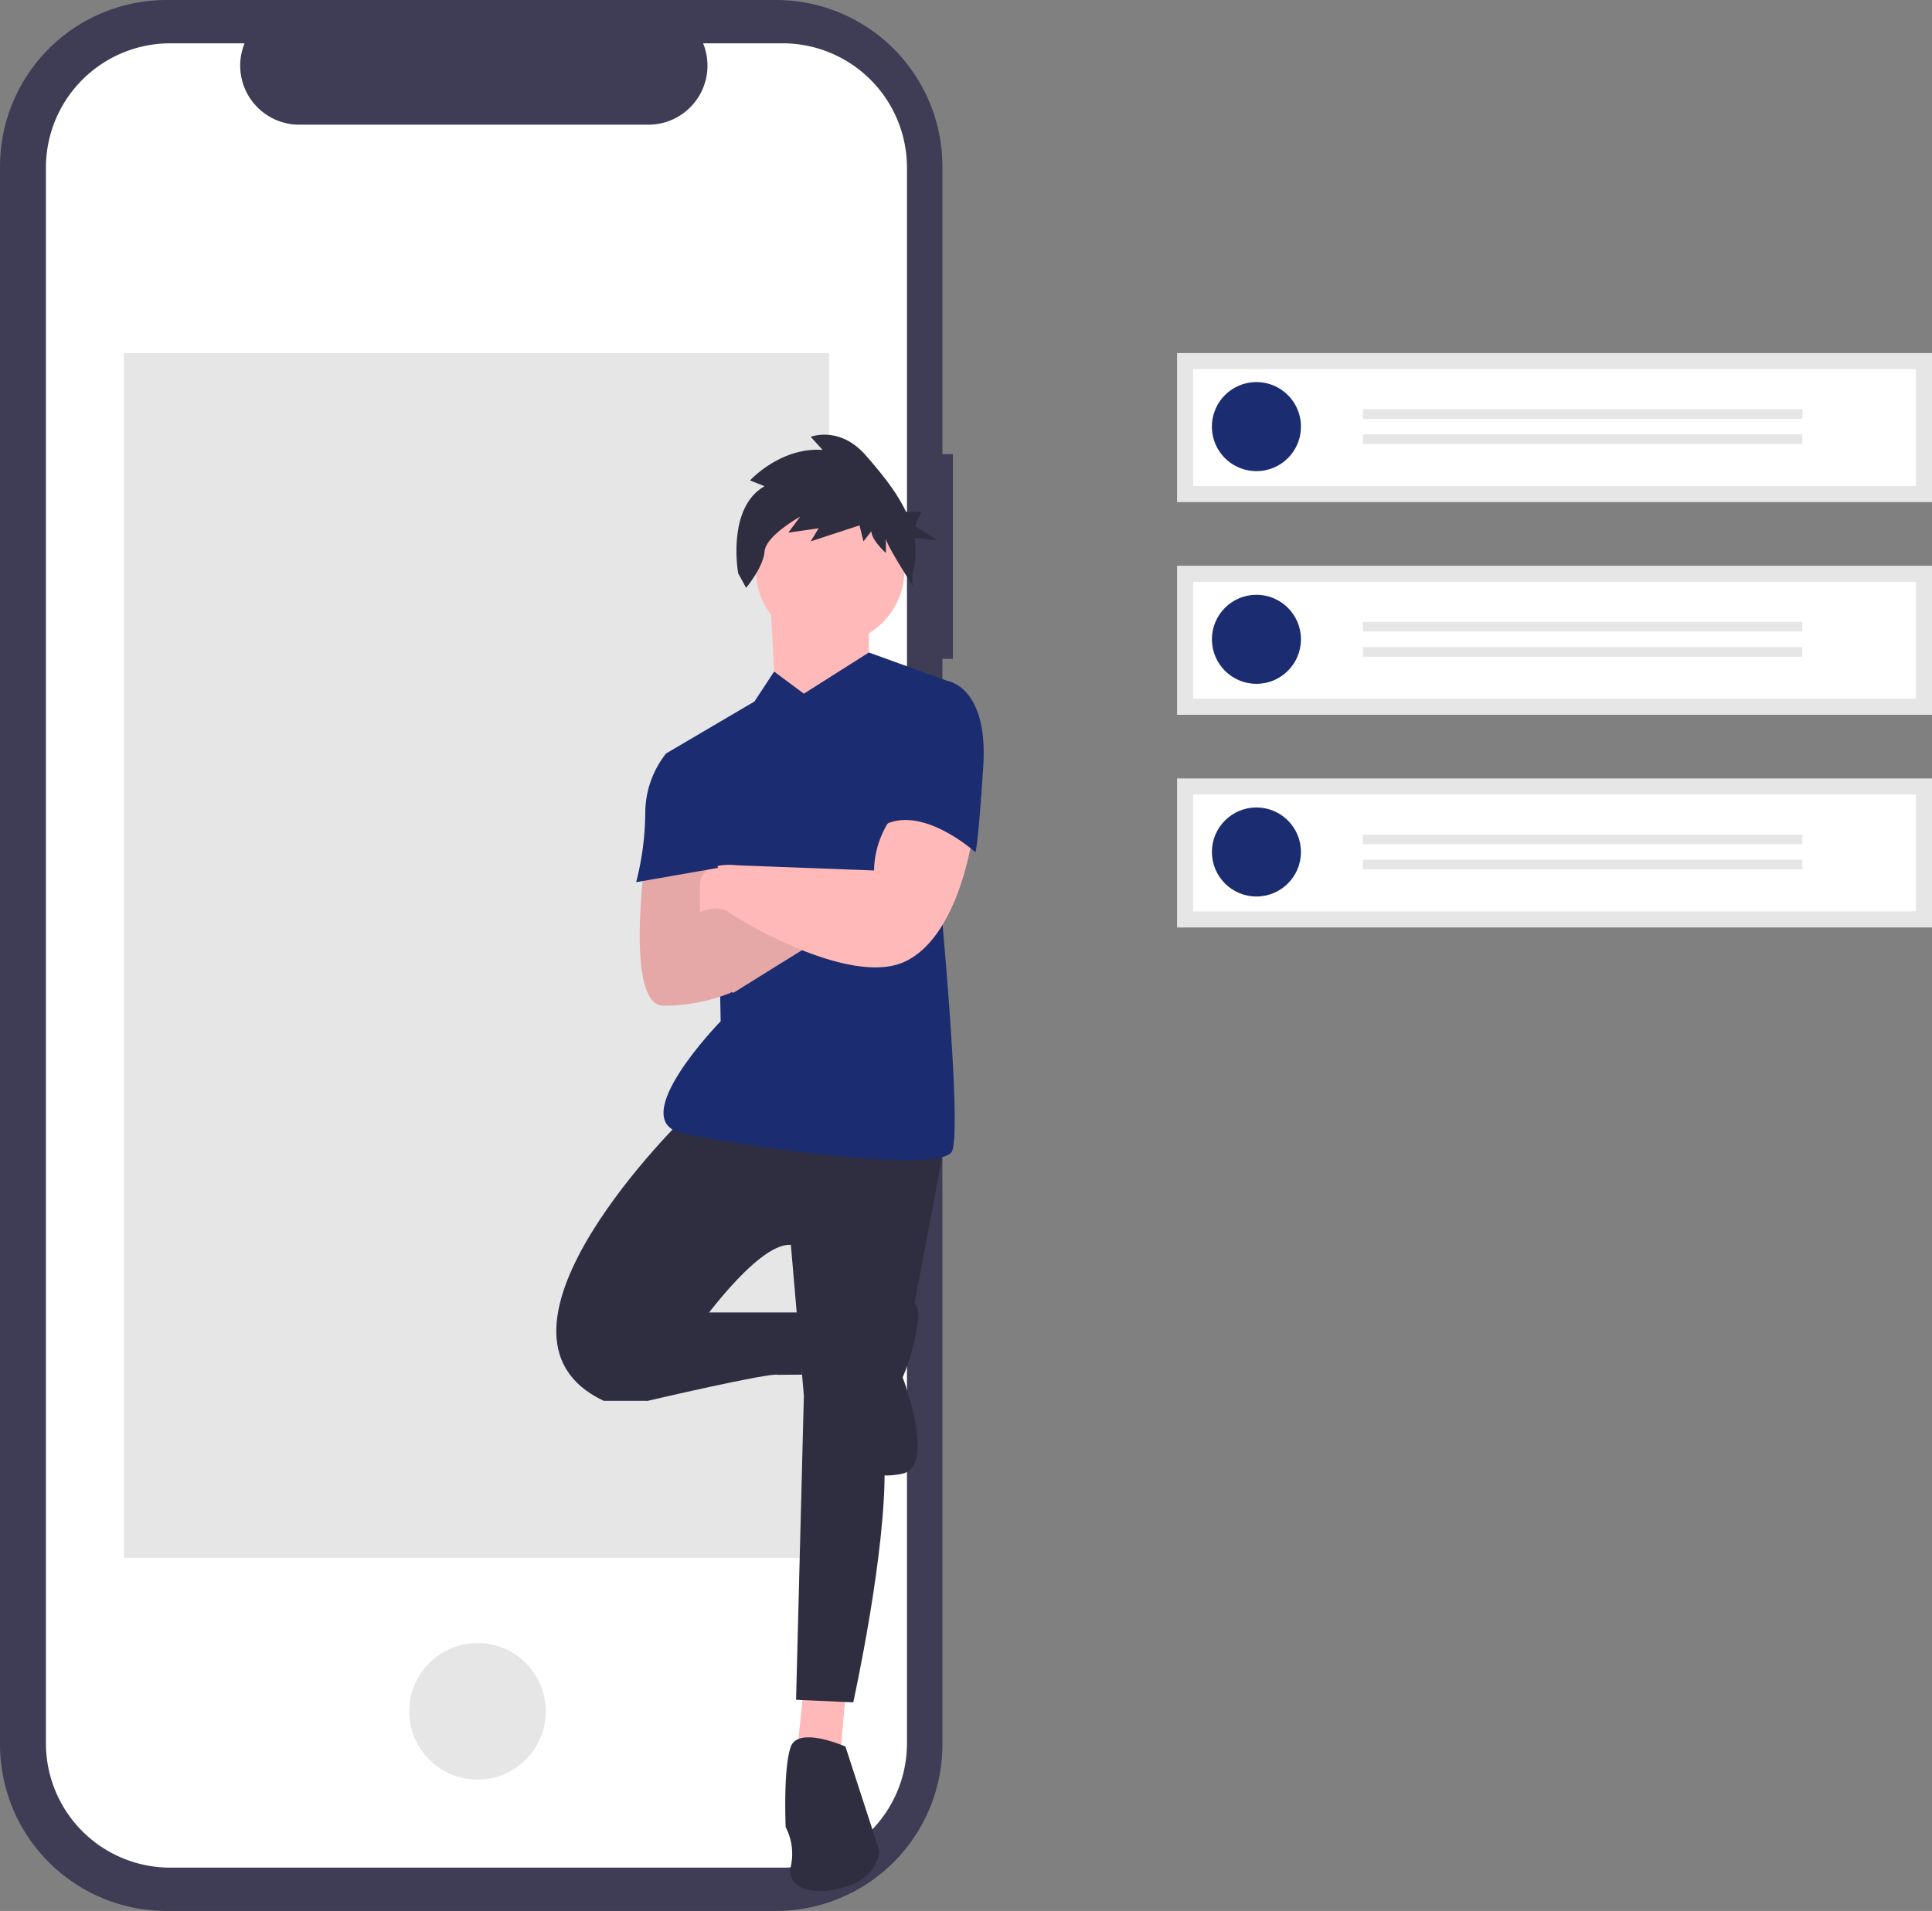 <svg xmlns="http://www.w3.org/2000/svg" width="735.742" height="727.778" viewBox="0 0 735.742 727.778">
  <rect x="0" y="0" width="735.742" height="727.778" fill="#808080" stroke="none"/>
  <g id="Group_5" data-name="Group 5" transform="translate(-176.339 -93)">
    <path id="Path_33" data-name="Path 33" d="M869.614,259.058h-4V149.513a63.4,63.4,0,0,0-63.4-63.4H570.127a63.4,63.4,0,0,0-63.4,63.4V750.487a63.4,63.4,0,0,0,63.4,63.4H802.213a63.4,63.4,0,0,0,63.4-63.4V337.034h4Z" transform="translate(-330.386 6.889)" fill="#3f3d56"/>
    <path id="Path_34" data-name="Path 34" d="M804.772,102.606H774.477A22.495,22.495,0,0,1,753.649,133.6H620.69a22.495,22.495,0,0,1-20.827-30.991h-28.3a47.348,47.348,0,0,0-47.348,47.348V750.046a47.348,47.348,0,0,0,47.348,47.348h233.2a47.348,47.348,0,0,0,47.348-47.348h0V149.954a47.348,47.348,0,0,0-47.348-47.348Z" transform="translate(-330.386 6.889)" fill="#fff"/>
    <rect id="Rectangle_18" data-name="Rectangle 18" width="268.567" height="458.802" transform="translate(223.5 227.488)" fill="#e6e6e6"/>
    <circle id="Ellipse_7" data-name="Ellipse 7" cx="26" cy="26" r="26" transform="translate(332.182 718.748)" fill="#e6e6e6"/>
    <g id="Group_1" data-name="Group 1" transform="translate(-1032.086 409.798)">
      <path id="Path_16" data-name="Path 16" d="M154.177,708.867l-2.97,28.713,16.831-1.98,1.98-23.762Z" transform="translate(1360.375 -383.264)" fill="#ffb9b9"/>
      <path id="Path_17" data-name="Path 17" d="M156.5,470.055s-86.138,83.167-31.683,108.91h16.831s36.633-60.4,54.455-59.405l4.95,57.425-2.97,115.84,21.782.99s12.871-58.415,11.881-91.088l22.772-120.791Z" transform="translate(1313.5 -362.271)" fill="#2f2e41"/>
      <path id="Path_18" data-name="Path 18" d="M136.723,597.769l11.881,3.96s46.534-10.891,49.5-9.9l9.213-.064-.3-23.7h-39.6Z" transform="translate(1306.542 -385.035)" fill="#2f2e41"/>
      <path id="Path_19" data-name="Path 19" d="M243.272,782.368s-17.822-7.921-20.792,0-1.98,30.693-1.98,30.693a22.023,22.023,0,0,1,1.98,14.851c-1.98,7.921,7.921,11.881,20.792,7.921s12.871-13.861,12.871-13.861Z" transform="translate(1287.121 -433.992)" fill="#2f2e41"/>
      <path id="Path_20" data-name="Path 20" d="M264.761,564.7s13.861-7.921,12.871,3.96a78.286,78.286,0,0,1-5.941,22.772s12.871,33.663,0,36.633-22.772-3.96-22.772-8.911S264.761,564.7,264.761,564.7Z" transform="translate(1280.483 -383.654)" fill="#2f2e41"/>
      <path id="Path_21" data-name="Path 21" d="M138.31,166.927l1.981,37.624L157.122,219.4l18.812-26.732V165.937Z" transform="translate(1363.37 -257.16)" fill="#ffb9b9"/>
      <path id="Path_22" data-name="Path 22" d="M213.405,256.39l-11.334-8.422-7.477,11.392-33.663,19.8,19.8,51.484.99,50.495s-36.633,37.623-14.851,42.574,99.009,15.841,102.969,6.931-4.95-100.989-4.95-100.989l2.97-78.217-29.7-10.739Z" transform="translate(1301.146 -309)" fill="#1b2d70"/>
      <path id="Path_23" data-name="Path 23" d="M150.27,342.714s-7.921,56.1,6.931,56.1a68.2,68.2,0,0,0,25.742-4.95l-11.881-30.693,4.95-20.792Z" transform="translate(1303.886 -332.617)" fill="#ffb9b9"/>
      <path id="Path_24" data-name="Path 24" d="M177.574,395.781l10.891,1.98s31.683-19.8,33.663-20.792-31.683-17.822-31.683-17.822l-22.772,8.911Z" transform="translate(1299.354 -336.511)" fill="#ffb9b9"/>
      <path id="Path_25" data-name="Path 25" d="M185.913,355.253l-14.3,5.595,4.4-18.466-25.742.331s-7.921,56.1,6.931,56.1a68.2,68.2,0,0,0,25.742-4.95l-.075-.194,1.065.194s31.683-19.8,33.663-20.792S185.913,355.253,185.913,355.253Z" transform="translate(1303.886 -332.617)" opacity="0.1"/>
      <circle id="Ellipse_5" data-name="Ellipse 5" cx="28.272" cy="28.272" r="28.272" transform="translate(1496.313 -128.004)" fill="#ffb9b9"/>
      <path id="Path_26" data-name="Path 26" d="M206.848,152.277l-5.524-2.211s11.55-12.716,27.619-11.61l-4.52-4.976s11.048-4.423,21.091,7.187c5.28,6.1,11.388,13.277,15.2,21.358h5.916l-2.469,5.436L272.8,172.9l-8.87-.977a30.082,30.082,0,0,1-.839,14.08l.238,4.3s-10.281-15.907-10.281-18.118v5.529s-5.524-4.976-5.524-8.293l-3.013,3.87L243,167.2l-18.58,6.081,3.013-4.976-11.55,1.659,4.52-6.081s-13.056,7.187-13.559,13.269-7.03,13.821-7.03,13.821l-3.013-5.529S192.285,160.57,206.848,152.277Z" transform="translate(1292.741 -283.904)" fill="#2f2e41"/>
      <path id="Path_27" data-name="Path 27" d="M252.247,319.788a35.587,35.587,0,0,0-7.921,21.782l-52.475-1.98s-13.861-1.98-13.861,7.921v9.9s6.931-2.97,10.891,0,46.534,28.713,67.326,18.812,25.742-48.514,25.742-48.514S263.138,311.867,252.247,319.788Z" transform="translate(1296.957 -326.854)" fill="#ffb9b9"/>
      <path id="Path_28" data-name="Path 28" d="M285.1,255.678l7.921-.99s15.841,1.98,13.861,32.673-2.97,32.673-2.97,32.673-20.792-18.812-35.643-9.9Z" transform="translate(1275.99 -312.249)" fill="#1b2d70"/>
      <path id="Path_29" data-name="Path 29" d="M161.741,290.8h-3.96a36.678,36.678,0,0,0-7.921,22.772,109.588,109.588,0,0,1-3.465,26.237l31.188-5.445Z" transform="translate(1304.296 -320.635)" fill="#1b2d70"/>
    </g>
    <g id="Group_2" data-name="Group 2" transform="translate(-274 1272)">
      <rect id="Rectangle_21" data-name="Rectangle 21" width="287.492" height="56.761" transform="translate(898.589 -1044.538)" fill="#e6e6e6"/>
      <path id="Path_65" data-name="Path 65" d="M569.15,282.551H844.385v-44.5H569.15Z" transform="translate(335.568 -1276.456)" fill="#fff"/>
      <path id="Path_67" data-name="Path 67" d="M16.955,0A16.955,16.955,0,1,1,0,16.955,16.955,16.955,0,0,1,16.955,0Z" transform="translate(911.857 -1033.48)" fill="#1b2d70"/>
      <rect id="Rectangle_22" data-name="Rectangle 22" width="167.335" height="3.686" transform="translate(969.356 -1023.16)" fill="#e6e6e6"/>
      <rect id="Rectangle_23" data-name="Rectangle 23" width="167.335" height="3.686" transform="translate(969.356 -1013.577)" fill="#e6e6e6"/>
    </g>
    <g id="Group_3" data-name="Group 3" transform="translate(-274 1353)">
      <rect id="Rectangle_21-2" data-name="Rectangle 21" width="287.492" height="56.761" transform="translate(898.589 -1044.538)" fill="#e6e6e6"/>
      <path id="Path_65-2" data-name="Path 65" d="M569.15,282.551H844.385v-44.5H569.15Z" transform="translate(335.568 -1276.456)" fill="#fff"/>
      <circle id="Ellipse_10" data-name="Ellipse 10" cx="16.955" cy="16.955" r="16.955" transform="translate(911.857 -1033.48)" fill="#1b2d70"/>
      <rect id="Rectangle_22-2" data-name="Rectangle 22" width="167.335" height="3.686" transform="translate(969.356 -1023.16)" fill="#e6e6e6"/>
      <rect id="Rectangle_23-2" data-name="Rectangle 23" width="167.335" height="3.686" transform="translate(969.356 -1013.577)" fill="#e6e6e6"/>
    </g>
    <g id="Group_4" data-name="Group 4" transform="translate(-274 1434)">
      <rect id="Rectangle_21-3" data-name="Rectangle 21" width="287.492" height="56.761" transform="translate(898.589 -1044.538)" fill="#e6e6e6"/>
      <path id="Path_65-3" data-name="Path 65" d="M569.15,282.551H844.385v-44.5H569.15Z" transform="translate(335.568 -1276.456)" fill="#fff"/>
      <circle id="Ellipse_10-2" data-name="Ellipse 10" cx="16.955" cy="16.955" r="16.955" transform="translate(911.857 -1033.48)" fill="#1b2d70"/>
      <rect id="Rectangle_22-3" data-name="Rectangle 22" width="167.335" height="3.686" transform="translate(969.356 -1023.16)" fill="#e6e6e6"/>
      <rect id="Rectangle_23-3" data-name="Rectangle 23" width="167.335" height="3.686" transform="translate(969.356 -1013.577)" fill="#e6e6e6"/>
    </g>
  </g>
</svg>
